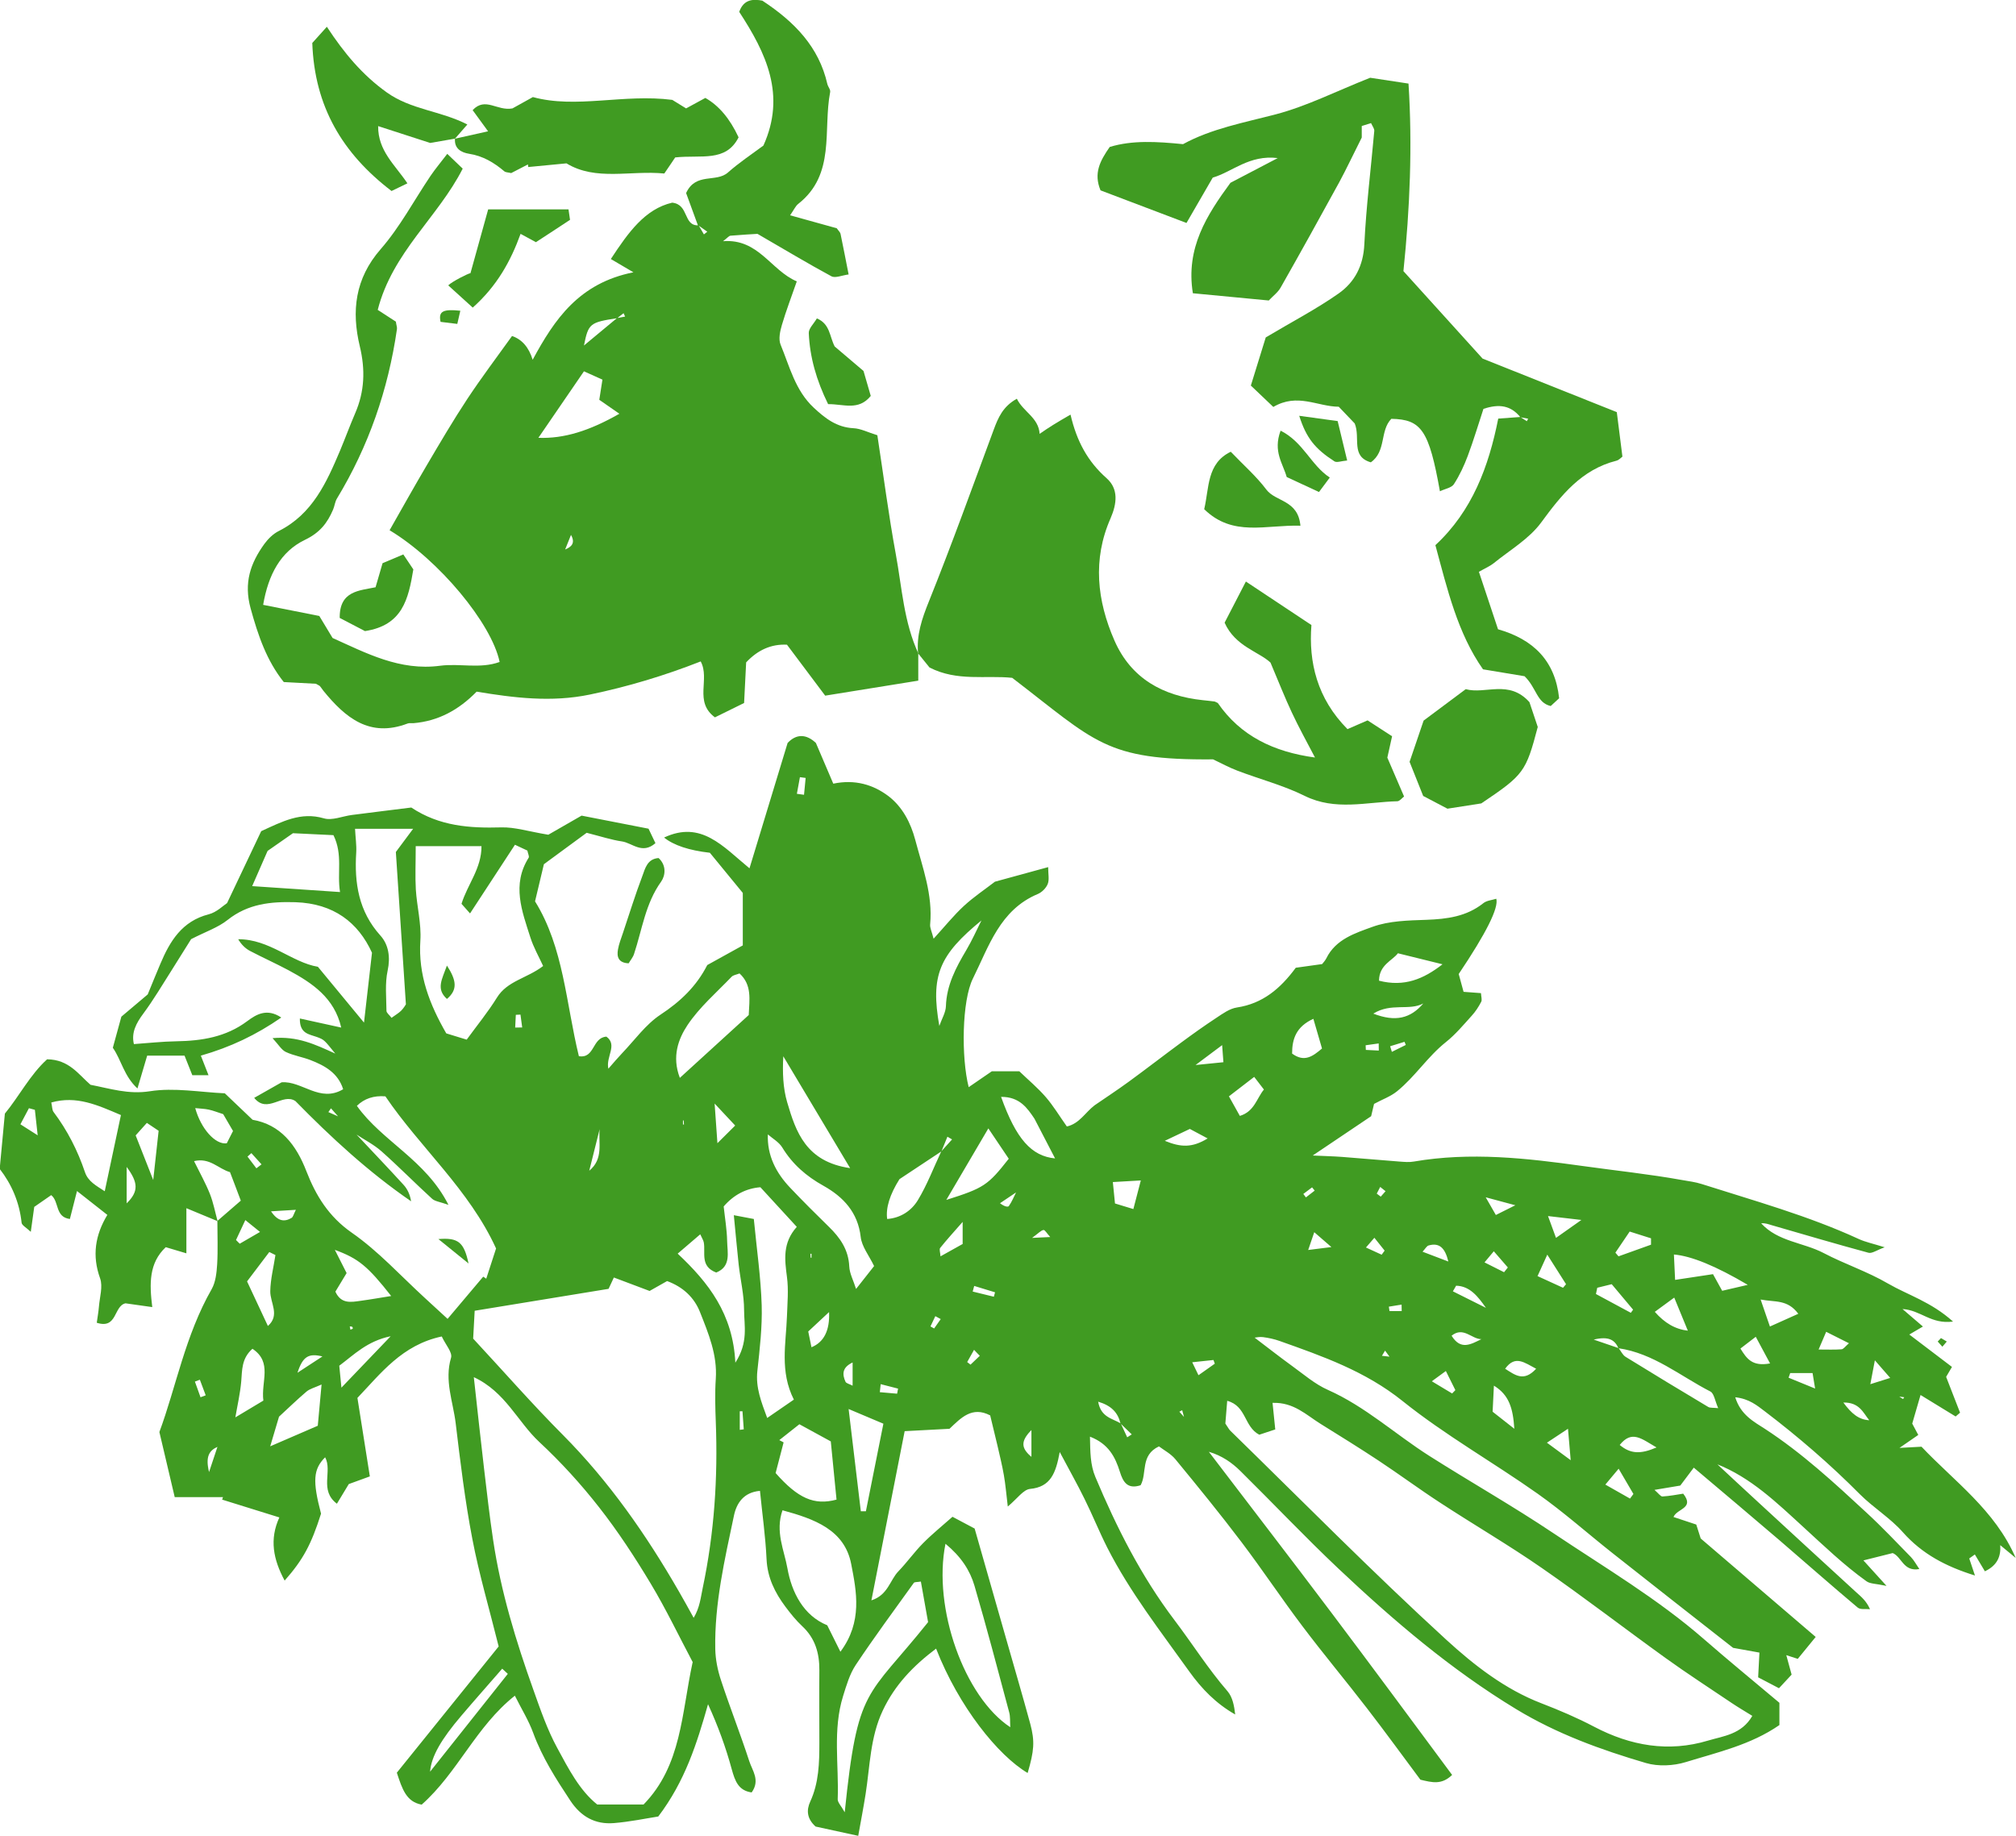 <?xml version="1.0" encoding="UTF-8"?>
<svg xmlns="http://www.w3.org/2000/svg" id="Ebene_2" viewBox="0 0 186.7 170.04">
  <defs>
    <style>.cls-1{fill:#409b22;}</style>
  </defs>
  <g id="Ebene_1-2">
    <g>
      <path class="cls-1" d="M159.01,135.59c1.29,1.2,2.57,2.4,3.87,3.59,3,2.77,6.01,5.53,9.02,8.29,.45,.41,.93,.78,1.28,1.57-.39-.04-.89,.06-1.14-.15-2.44-2.05-4.83-4.16-7.25-6.24-2.55-2.18-5.11-4.34-7.93-6.72-.47,.62-.83,1.1-1.25,1.66-.68,.11-1.43,.24-2.39,.4,.37,.32,.57,.62,.74,.61,.67-.04,1.34-.17,1.92-.26,1.08,1.37-.56,1.36-.9,2.16,.69,.23,1.33,.44,2.11,.7,.18,.55,.39,1.21,.41,1.29,3.78,3.24,7.14,6.12,10.65,9.12-.68,.83-1.15,1.41-1.66,2.03-.43-.14-.75-.24-1.08-.35-.18-.18-.36-.36-.54-.54-.08-.08-.15-.17-.11-.12-.05-.04,.03,.03,.12,.1,.18,.18,.36,.36,.54,.54,.16,.59,.32,1.18,.5,1.83-.36,.39-.72,.77-1.17,1.26-.65-.34-1.24-.65-1.93-1.01,.04-.76,.07-1.43,.12-2.29-.89-.16-1.74-.32-2.44-.44-3.8-2.98-7.51-5.88-11.2-8.8-2.3-1.82-4.5-3.78-6.89-5.47-4.13-2.92-8.58-5.43-12.52-8.59-3.44-2.76-7.38-4.14-11.38-5.56-.5-.18-1.03-.29-1.55-.36-.32-.04-.67,.04-.77,.05,1.11,.84,2.28,1.76,3.48,2.63,1.08,.78,2.11,1.68,3.31,2.21,3.46,1.54,6.23,4.1,9.37,6.1,3.83,2.43,7.78,4.67,11.54,7.19,4.72,3.16,9.63,6.06,13.93,9.81,2.27,1.98,4.61,3.89,6.97,5.88v2.06c-2.66,1.84-5.72,2.52-8.67,3.43-1.14,.35-2.55,.42-3.68,.09-4.18-1.23-8.25-2.7-12.04-5-6.05-3.67-11.36-8.21-16.46-13.02-3.1-2.93-6.03-6.03-9.06-9.02-.79-.78-1.71-1.43-2.93-1.79,3.77,4.95,7.57,9.88,11.31,14.85,3.76,4.99,7.47,10.02,11.22,15.08-.97,.93-1.82,.71-2.94,.44-1.58-2.12-3.25-4.42-4.98-6.66-1.95-2.53-4.01-4.99-5.93-7.54-1.93-2.55-3.7-5.22-5.63-7.77-1.98-2.62-4.06-5.17-6.15-7.71-.42-.51-1.06-.84-1.52-1.19-1.75,.82-1.08,2.5-1.7,3.6-1.23,.4-1.63-.32-1.92-1.25-.43-1.37-1.05-2.59-2.77-3.25,.03,1.4,.02,2.59,.5,3.73,1.97,4.69,4.24,9.19,7.34,13.28,1.65,2.18,3.11,4.5,4.91,6.58,.46,.54,.61,1.35,.7,2.14-1.78-1.01-3.11-2.39-4.23-3.95-2.67-3.74-5.51-7.37-7.61-11.49-.75-1.48-1.37-3.03-2.11-4.52-.66-1.35-1.4-2.65-2.3-4.35-.36,1.96-.84,3.24-2.75,3.42-.62,.06-1.18,.9-2.06,1.63-.14-1.17-.21-2.03-.36-2.89-.16-.93-.39-1.85-.6-2.77-.22-.94-.45-1.88-.67-2.78-1.69-.88-2.71,.24-3.77,1.24-1.33,.07-2.65,.14-4.15,.22-1.02,5.21-2.03,10.31-3.08,15.67,1.54-.49,1.72-1.89,2.5-2.69,.8-.83,1.47-1.78,2.28-2.6,.86-.87,1.82-1.64,2.73-2.45,.78,.42,1.32,.7,2.05,1.09,.95,3.33,1.92,6.74,2.9,10.15,.75,2.64,1.53,5.28,2.25,7.93,.44,1.64,.36,2.5-.24,4.56-2.74-1.62-6.38-6.14-8.48-11.52-2.12,1.6-3.82,3.36-4.94,5.74-1.17,2.48-1.18,5.15-1.59,7.75-.19,1.2-.42,2.4-.68,3.85-1.54-.34-2.81-.61-3.95-.86-.82-.74-.85-1.53-.5-2.3,.81-1.75,.85-3.6,.85-5.47,0-2.23-.02-4.47,0-6.7,.01-1.58-.38-2.96-1.58-4.08-.58-.54-1.09-1.18-1.57-1.82-.97-1.3-1.66-2.69-1.74-4.39-.1-2.11-.4-4.22-.61-6.33-1.52,.13-2.17,1.15-2.41,2.29-.86,4.08-1.81,8.16-1.73,12.36,.02,.96,.22,1.95,.52,2.86,.83,2.53,1.81,5.01,2.63,7.53,.28,.87,1.03,1.76,.22,2.89-1.22-.17-1.54-1.05-1.84-2.13-.55-2.03-1.27-4.01-2.2-6.04-1.03,3.62-2.12,7.12-4.61,10.4-1.16,.18-2.63,.49-4.11,.61-1.73,.14-3.05-.59-4.04-2.09-1.32-2-2.6-3.99-3.43-6.26-.42-1.15-1.08-2.21-1.7-3.45-3.62,2.87-5.28,7.12-8.63,10.09-1.42-.26-1.8-1.43-2.3-2.96,3.11-3.85,6.33-7.85,9.43-11.69-.85-3.43-1.81-6.67-2.44-9.97-.68-3.54-1.11-7.12-1.54-10.7-.24-2-1.06-3.96-.43-6.07,.15-.49-.51-1.21-.86-1.97-3.68,.78-5.66,3.44-7.81,5.69,.4,2.52,.77,4.86,1.15,7.27-.82,.3-1.39,.5-1.95,.71-.35,.58-.7,1.16-1.1,1.82-1.66-1.25-.39-3.01-1.09-4.3-1.1,1.1-1.18,2.18-.38,5.22-.91,2.86-1.65,4.25-3.37,6.2-1.06-1.97-1.42-3.83-.49-5.85-1.79-.56-3.55-1.1-5.3-1.65,.03-.08,.05-.15,.08-.23h-4.47c-.47-1.98-.89-3.78-1.42-6.03,1.53-4.12,2.39-8.95,4.84-13.23,.37-.65,.46-1.52,.51-2.3,.08-1.34,.02-2.68,.02-4.02,.72-.63,1.44-1.25,2.17-1.88-.38-1-.68-1.82-1-2.64-1.09-.31-1.86-1.37-3.33-1.02,.56,1.13,1.08,2.06,1.47,3.04,.32,.81,.48,1.68,.71,2.52-.87-.36-1.75-.73-2.89-1.2v4.18c-.76-.23-1.28-.38-1.91-.57-1.56,1.47-1.52,3.36-1.25,5.55-.88-.12-1.7-.24-2.48-.35-1.11,.25-.74,2.42-2.66,1.8,.07-.51,.16-1,.2-1.49,.07-.88,.38-1.86,.11-2.62-.76-2.1-.46-4.01,.67-5.88-.93-.73-1.75-1.37-2.81-2.21-.25,.99-.45,1.78-.66,2.59-1.39-.18-.97-1.61-1.73-2.21-.49,.34-1,.7-1.57,1.09-.09,.65-.19,1.34-.32,2.31-.42-.4-.82-.6-.85-.84-.2-1.9-.93-3.58-2.03-4.99,.16-1.71,.31-3.29,.48-5.12,1.29-1.56,2.35-3.62,3.91-5.03,2.03,.02,2.91,1.4,4.02,2.36,1.82,.35,3.5,.91,5.49,.6,2.27-.36,4.67,.09,6.95,.19,.89,.84,1.66,1.58,2.57,2.45,2.58,.45,4.03,2.29,4.99,4.78,.87,2.24,2.06,4.19,4.2,5.68,2.46,1.71,4.53,4,6.76,6.04,.71,.65,1.41,1.3,2.11,1.94,1.18-1.4,2.24-2.66,3.3-3.91,.09,.06,.19,.13,.28,.19,.3-.92,.6-1.84,.91-2.8-2.49-5.46-7.04-9.35-10.25-14.09q-1.61-.13-2.64,.88c2.33,3.28,6.38,5,8.48,9.17-.79-.28-1.24-.32-1.51-.56-1.58-1.44-3.08-2.97-4.68-4.39-.71-.63-1.58-1.07-2.37-1.59-.18-.18-.36-.36-.54-.54-.18-.18-.36-.36-.54-.53-.18-.18-.36-.36-.54-.54-.23-.26-.47-.53-.7-.79-.08,.12-.16,.23-.24,.35,.32,.14,.64,.28,.96,.42,.18,.18,.36,.36,.54,.54,.18,.18,.36,.36,.53,.54,.18,.18,.36,.36,.54,.54,1.46,1.56,2.94,3.1,4.38,4.68,.37,.4,.61,.91,.71,1.54-3.94-2.71-7.41-5.91-10.71-9.28-1.2-.8-2.59,1.23-3.82-.3,.88-.5,1.69-.96,2.54-1.44,1.89-.15,3.54,1.93,5.7,.64-.48-1.51-1.69-2.18-3.03-2.7-.75-.29-1.56-.41-2.28-.75-.4-.19-.66-.66-1.23-1.28,2.3-.21,3.96,.59,5.81,1.43-1.01-1.24-1-1.28-1.71-1.54-.72-.26-1.6-.3-1.57-1.71,1.33,.29,2.55,.56,3.83,.84-.63-2.75-2.67-4.12-4.88-5.31-1.18-.63-2.41-1.18-3.59-1.8-.42-.23-.78-.58-1.07-1.07,2.89-.02,4.97,2.15,7.38,2.55,1.43,1.73,2.65,3.21,4.27,5.17,.27-2.38,.48-4.25,.74-6.47-1.28-2.81-3.55-4.56-7.08-4.68-2.29-.07-4.4,.14-6.29,1.64-.89,.71-2.04,1.09-3.38,1.78-.5,.79-1.15,1.84-1.81,2.89-.86,1.35-1.67,2.73-2.62,4.01-.67,.9-1.12,1.77-.87,2.82,1.32-.09,2.63-.24,3.94-.26,2.35-.04,4.58-.39,6.55-1.86,.82-.61,1.81-1.24,3.16-.34-2.32,1.61-4.72,2.75-7.45,3.53,.25,.63,.46,1.16,.71,1.81h-1.5c-.25-.62-.5-1.25-.72-1.81h-3.46c-.26,.88-.54,1.83-.9,3.04-1.26-1.16-1.48-2.62-2.28-3.77,.25-.91,.48-1.76,.79-2.88,.79-.67,1.75-1.48,2.44-2.06,.49-1.19,.82-2.01,1.17-2.83,.89-2.11,2.01-3.96,4.48-4.59,.74-.19,1.36-.82,1.7-1.04,1.17-2.46,2.19-4.62,3.16-6.66,1.97-.9,3.67-1.81,5.8-1.19,.77,.23,1.73-.2,2.6-.31,1.84-.24,3.68-.46,5.5-.69,2.62,1.74,5.42,1.92,8.32,1.84,1.26-.04,2.54,.38,4.37,.68,.67-.39,1.89-1.09,3.08-1.77,2.1,.41,4.1,.8,6.2,1.21,.21,.44,.42,.88,.64,1.34-1.23,1.07-2.14-.02-3.1-.16-.96-.14-1.9-.45-3.27-.8-1.18,.87-2.59,1.9-3.96,2.91-.27,1.13-.52,2.16-.82,3.44,2.66,4.28,2.86,9.44,4.06,14.34,1.49,.24,1.21-1.72,2.55-1.81,1.06,.78-.07,1.85,.18,2.97,.48-.55,.86-1,1.26-1.42,1.17-1.22,2.19-2.67,3.56-3.58,1.84-1.21,3.33-2.62,4.34-4.6,1.07-.6,2.15-1.19,3.29-1.82v-4.86c-.97-1.19-2.09-2.55-3.05-3.72q-2.9-.33-4.24-1.41c3.44-1.61,5.44,.82,7.91,2.85,1.21-3.98,2.35-7.73,3.53-11.61,.81-.86,1.73-.84,2.62,0,.54,1.28,1.06,2.48,1.61,3.77,2.01-.42,3.71,.09,5.13,1.17,1.28,.99,2.04,2.45,2.46,4.03,.68,2.57,1.64,5.1,1.38,7.84-.03,.31,.15,.65,.32,1.32,1.05-1.15,1.86-2.16,2.8-3.03,.91-.84,1.96-1.54,2.88-2.25,1.6-.44,3.13-.86,4.93-1.35,0,.65,.12,1.16-.04,1.56-.15,.38-.54,.77-.92,.93-3.51,1.47-4.53,4.85-6.01,7.83-1.02,2.05-1.09,7.29-.39,10.06,.76-.52,1.47-1.01,2.14-1.47h2.55c.81,.78,1.71,1.53,2.46,2.4,.69,.8,1.24,1.72,1.94,2.71,1.17-.26,1.71-1.31,2.57-1.96,1.06-.73,2.13-1.43,3.17-2.19,1.63-1.19,3.23-2.43,4.86-3.63,1.07-.79,2.15-1.56,3.26-2.29,.59-.39,1.22-.85,1.89-.95,2.38-.36,4.02-1.74,5.45-3.68,.69-.1,1.47-.21,2.44-.34,.08-.1,.27-.3,.39-.53,.87-1.78,2.69-2.34,4.28-2.92,1.54-.56,3.31-.59,4.99-.65,1.91-.07,3.71-.3,5.27-1.54,.31-.25,.79-.28,1.2-.41q.35,1.27-3.48,6.97c.13,.46,.29,1.04,.45,1.65,.56,.04,1.06,.08,1.61,.12,.02,.33,.12,.63,.02,.81-.24,.46-.53,.91-.88,1.29-.76,.84-1.5,1.73-2.38,2.43-1.7,1.35-2.86,3.21-4.53,4.56-.6,.49-1.38,.76-2.13,1.17-.08,.36-.18,.77-.27,1.14-1.72,1.16-3.4,2.29-5.41,3.64,1.11,.05,1.92,.07,2.73,.13,1.77,.13,3.53,.3,5.3,.43,.44,.03,.9,.08,1.33,0,5.24-.9,10.41-.32,15.63,.41,3.07,.43,6.16,.75,9.21,1.3,.61,.11,1.23,.18,1.82,.37,4.89,1.56,9.85,2.93,14.54,5.09,.63,.29,1.33,.43,2.41,.77-.71,.25-1.16,.59-1.49,.51-3-.81-5.97-1.69-8.95-2.55-.32-.09-.62-.22-1-.18,1.55,1.7,3.88,1.76,5.78,2.75,1.94,1.02,4.05,1.71,5.97,2.83,1.85,1.07,3.97,1.68,6.02,3.52-2.06,.27-2.98-1.06-4.68-1.16,.75,.64,1.27,1.09,1.89,1.62-.44,.26-.79,.46-1.26,.74,1.3,.99,2.56,1.94,3.95,3-.22,.37-.43,.72-.54,.92,.46,1.18,.87,2.25,1.29,3.32-.14,.12-.27,.23-.41,.35-1.07-.66-2.15-1.32-3.25-1.99-.25,.88-.49,1.67-.77,2.65,.06,.1,.22,.41,.56,1.05-.41,.28-.91,.63-1.74,1.2,.85-.05,1.31-.07,2.04-.11,3,3.18,6.81,5.87,8.72,10.3-.48-.4-.97-.8-1.45-1.2-.07-.08-.15-.16-.11-.12-.04-.03,.05,.04,.13,.1,.08,1.08-.27,1.91-1.42,2.46-.3-.5-.61-1.03-.93-1.56l-.52,.37c.16,.47,.31,.94,.53,1.58-2.71-.84-4.89-2-6.67-4-1.16-1.32-2.73-2.27-3.98-3.52-2.75-2.77-5.69-5.31-8.79-7.67-.73-.55-1.46-1.18-2.76-1.32,.5,1.64,1.75,2.28,2.74,2.92,3.44,2.24,6.44,5.01,9.43,7.78,1.42,1.31,2.75,2.72,4.1,4.1,.28,.29,.47,.66,.78,1.11-1.49,.27-1.63-1.14-2.47-1.48-.87,.22-1.75,.44-2.71,.68,.6,.66,1.18,1.3,2.14,2.36-.97-.21-1.52-.18-1.86-.43-2.08-1.49-3.92-3.26-5.81-4.99-2.45-2.24-4.89-4.63-8.1-5.88-.08-.08-.15-.17-.11-.12-.05-.04,.04,.03,.13,.1Zm-89.54-.54c.09-.07,.18-.14,.13-.1,.04-.05-.03,.04-.11,.12-.09,.08-.17,.15-.12,.11-.04,.05,.03-.04,.1-.13Zm-2.14-26.8c.08-.07,.16-.14,.11-.1,.04-.05-.03,.03-.1,.11-.09,.07-.17,.14-.12,.1-.05,.05,.03-.03,.1-.11Zm-46.09,23.6c-.18,.36-.36,.72-.53,1.07-.18,.36-.36,.71-.54,1.07-.8,.35-1.16,.91-.81,2.35,.37-1.12,.58-1.74,.79-2.37,.18-.36,.36-.71,.54-1.07,.18-.36,.36-.71,.54-1.07,.18-.18,.36-.36,.54-.54,.88-.53,1.75-1.05,2.62-1.57-.23-1.78,.87-3.54-1.01-4.8-1.02,.9-.95,1.97-1.04,3.03-.1,1.13-.36,2.24-.55,3.36-.18,.18-.36,.36-.54,.54Zm88.45-.56c.07,.09,.15,.18,.1,.13,.05,.05-.03-.03-.12-.11-.06-.23-.12-.47-.19-.7-.09,.05-.17,.1-.26,.14,.16,.18,.31,.36,.47,.53Zm-15.55-20.88c-.51,.34-1.02,.69-1.53,1.03,.4,.31,.74,.38,.82,.26,.28-.4,.47-.87,.69-1.31,.09-.07,.17-.14,.13-.1,.04-.04-.04,.04-.11,.12Zm9.65,21.42c.2,.43,.4,.86,.6,1.29,.14-.09,.28-.18,.42-.27-.35-.34-.69-.67-1.04-1.01-.25-1.02-.84-1.65-2.07-2.02,.25,1.46,1.33,1.55,2.08,2.01Zm-48.24-27.32c-.33,1.31-.66,2.61-.98,3.92,1.36-1.12,.82-2.59,.97-3.93,.08-.08,.17-.15,.12-.11,.04-.05-.03,.04-.1,.13Zm112.57,24.1c.07,.08,.14,.17,.09,.11,.06,.05-.02-.02-.11-.09-.08-.48-.16-.96-.24-1.46h-2.07c-.05,.14-.1,.29-.15,.43,.82,.34,1.65,.68,2.47,1.01Zm-11.79-5.36c.08,.08,.15,.16,.11,.11,.05,.04-.04-.03-.12-.09-.4-.98-.8-1.96-1.27-3.09-.65,.48-1.18,.87-1.8,1.32,.92,1.04,1.88,1.61,3.09,1.75Zm-53.08-11.79c.48,.15,.96,.29,1.71,.52,.24-.94,.44-1.7,.69-2.65-1.07,.06-1.84,.1-2.59,.15,.08,.77,.14,1.38,.2,2-.09,.07-.17,.14-.1,.08-.06,.07,.01-.01,.09-.1Zm-12.31-26.25c-3.99,3.25-4.77,5.16-3.95,9.81,.23-.66,.59-1.24,.61-1.82,.06-1.95,.92-3.57,1.88-5.19,.54-.91,.97-1.88,1.44-2.82,.08-.07,.17-.15,.13-.11,.03-.04-.04,.04-.11,.13Zm58.95,39.67c-.35-.79-.91-1.14-2.3-.81,1.08,.37,1.7,.58,2.31,.79,.21,.27,.37,.64,.65,.81,2.54,1.57,5.09,3.11,7.65,4.64,.17,.1,.43,.06,.92,.11-.3-.68-.38-1.36-.72-1.54-2.79-1.43-5.27-3.54-8.52-4.01Zm-124.9,9.09c1.48-.64,2.96-1.28,4.44-1.92,.11-1.27,.22-2.43,.35-3.82-.64,.29-1.08,.39-1.4,.66-.87,.74-1.69,1.54-2.54,2.32-.28,.94-.55,1.87-.83,2.79-.09,.07-.17,.14-.13,.11-.04,.05,.03-.04,.11-.13Zm11.27-13.94c.07,.08,.15,.17,.09,.11,.06,.05-.02-.02-.11-.09-2.19-2.79-3.05-3.49-5.23-4.29,.35,.69,.71,1.39,1.09,2.15-.38,.63-.73,1.2-1.04,1.72,.53,1.17,1.46,.97,2.33,.85,.96-.13,1.91-.3,2.86-.45Zm50.92-13.39c-1.33,.88-2.65,1.76-3.88,2.57q-1.35,2.15-1.14,3.69c1.25-.09,2.25-.77,2.84-1.74,.86-1.42,1.46-3.01,2.17-4.52,.33-.37,.67-.74,1-1.11-.14-.08-.29-.17-.43-.25-.19,.46-.37,.91-.56,1.37Zm-16.09-1.6c-.07-.09-.14-.18-.09-.11-.06-.06,.02,.02,.11,.1-.08,1.99,.76,3.61,2.09,5,1.16,1.22,2.35,2.41,3.56,3.59,1.05,1.02,1.82,2.13,1.89,3.68,.03,.65,.38,1.28,.63,2.08,.7-.89,1.24-1.57,1.67-2.12-.47-.98-1.14-1.8-1.24-2.69-.26-2.29-1.62-3.72-3.44-4.74-1.6-.89-2.88-2-3.83-3.56-.31-.5-.89-.82-1.35-1.22Zm42.38,26.79c.27,.4,.35,.57,.48,.69,6.64,6.48,13.15,13.09,19.99,19.35,2.57,2.35,5.43,4.59,8.82,5.89,1.66,.64,3.3,1.34,4.88,2.17,3.37,1.77,6.89,2.38,10.54,1.28,1.4-.42,3.12-.57,4.1-2.29-.71-.44-1.31-.79-1.89-1.18-2.06-1.39-4.15-2.74-6.16-4.19-3.82-2.75-7.55-5.63-11.42-8.31-3.07-2.13-6.3-4.01-9.42-6.05-1.94-1.26-3.8-2.64-5.72-3.91-1.77-1.17-3.58-2.29-5.38-3.41-1.32-.82-2.48-2.01-4.44-1.94,.08,.82,.16,1.56,.25,2.46-.57,.19-1.1,.37-1.48,.49-1.43-.75-1.17-2.66-2.97-3.14-.07,.86-.13,1.59-.17,2.09Zm-49.31,22.13c-1.3-2.45-2.49-4.95-3.91-7.31-1.46-2.43-3.02-4.82-4.77-7.05-1.68-2.15-3.54-4.19-5.54-6.05-2-1.86-3.13-4.64-6.06-6,.34,3.07,.63,5.78,.95,8.49,.26,2.2,.51,4.4,.84,6.6,.71,4.77,2.11,9.35,3.73,13.88,.65,1.83,1.29,3.69,2.21,5.38,1.04,1.92,2.07,3.93,3.7,5.23h4.29c3.53-3.62,3.51-8.42,4.54-13.16Zm-3.99-34.39c-1.15-.43-2.26-.85-3.32-1.25-.24,.51-.45,.97-.49,1.05-4.3,.7-8.26,1.35-12.4,2.03-.06,1.05-.11,1.9-.14,2.58,2.88,3.1,5.5,6.1,8.31,8.92,4.29,4.32,7.72,9.25,10.74,14.49,.47,.81,.92,1.63,1.37,2.45,.57-.95,.65-1.87,.84-2.77,1.07-5.07,1.41-10.19,1.21-15.36-.05-1.33-.09-2.68,0-4.01,.15-2.22-.68-4.2-1.46-6.17-.54-1.37-1.58-2.34-3.05-2.88-.44,.25-.89,.51-1.61,.91Zm-21.67-41.19c0,1.57-.06,2.79,.01,4,.1,1.58,.52,3.17,.42,4.73-.21,3.18,.85,5.91,2.4,8.6,.59,.18,1.17,.36,1.89,.58,.96-1.32,1.97-2.55,2.8-3.89,.96-1.56,2.78-1.78,4.28-2.93-.41-.89-.89-1.73-1.18-2.64-.78-2.44-1.74-4.89-.16-7.39,.07-.11-.05-.33-.12-.66-.28-.13-.64-.3-1.15-.54-1.41,2.15-2.75,4.2-4.16,6.36-.36-.4-.58-.65-.79-.89,.56-1.81,1.86-3.28,1.85-5.34h-6.1Zm31.31,34.51c.28,2.89,.65,5.44,.73,7.99,.06,2.02-.18,4.06-.4,6.09-.17,1.55,.36,2.86,.91,4.36,1-.68,1.78-1.22,2.47-1.7-1.32-2.61-.73-5.18-.64-7.71,.04-1.22,.16-2.46,0-3.65-.21-1.61-.42-3.15,.91-4.64-1.22-1.33-2.35-2.55-3.37-3.67q-2,.16-3.4,1.78c.12,1.11,.3,2.15,.32,3.2,.02,1.07,.39,2.36-1.01,2.92-1.51-.57-.98-1.81-1.15-2.78-.04-.22-.18-.42-.33-.76-.68,.58-1.26,1.08-2.09,1.79,2.86,2.69,5.12,5.57,5.34,10.1,1.23-1.9,.81-3.45,.81-4.87,0-1.4-.34-2.8-.5-4.2-.16-1.45-.28-2.9-.45-4.59,.79,.15,1.27,.24,1.85,.35Zm2.66,26.98c-.7,1.99,.16,3.72,.45,5.37,.4,2.25,1.49,4.39,3.69,5.29,.41,.82,.71,1.43,1.22,2.45,2.07-2.77,1.49-5.59,1-8.12-.61-3.18-3.42-4.18-6.36-4.98Zm12.82,6.61c-.34,.06-.59,.03-.66,.12-1.81,2.52-3.65,5.01-5.37,7.59-.57,.85-.87,1.9-1.18,2.89-.98,3.14-.38,6.37-.5,9.56-.01,.3,.32,.61,.65,1.21,1.2-11.74,2.03-10.5,7.72-17.61-.22-1.24-.44-2.51-.67-3.77ZM38.25,76.76h-5.37c.04,.81,.15,1.51,.11,2.19-.18,2.84,.22,5.46,2.24,7.7,.75,.83,.94,1.99,.67,3.24-.26,1.2-.12,2.48-.11,3.73,0,.19,.27,.38,.47,.65,.35-.26,.66-.43,.9-.67,.24-.25,.42-.56,.43-.58-.33-4.95-.63-9.61-.93-14.11,.56-.76,.98-1.32,1.6-2.15Zm49.31,66.22c-1.2,5.97,1.76,14.2,6,16.99-.03-.54,.01-.98-.1-1.38-1.05-3.92-2.08-7.85-3.22-11.74-.42-1.42-1.24-2.68-2.68-3.87ZM23.35,82.07c2.98,.2,5.47,.37,8.14,.55-.29-1.76,.28-3.46-.61-5.27-1.29-.06-2.6-.13-3.75-.18-.9,.63-1.63,1.14-2.35,1.64-.49,1.12-.96,2.2-1.43,3.27Zm-12.16,21.2c-2.16-.92-4.1-1.82-6.44-1.16,.09,.39,.07,.7,.21,.88,1.28,1.7,2.23,3.56,2.91,5.58,.29,.85,1.03,1.24,1.83,1.76,.52-2.45,.99-4.66,1.5-7.06Zm65.75,30.23c-1.25-.68-2.16-1.18-2.91-1.59-.64,.5-1.25,.98-1.86,1.47,.13,.07,.27,.14,.4,.21-.25,.95-.49,1.89-.74,2.84,2.06,2.34,3.57,3.02,5.64,2.46-.18-1.8-.36-3.63-.53-5.38Zm-8.46-43.34c-.26,.11-.57,.14-.73,.31-1.4,1.46-2.97,2.81-4.08,4.47-.84,1.27-1.47,2.9-.71,4.89,2.29-2.08,4.36-3.97,6.38-5.82,.06-1.44,.32-2.78-.86-3.86Zm10.25,18.03c-2.22-3.72-4.21-7.04-6.19-10.36-.08,1.5-.03,2.93,.36,4.26,.81,2.75,1.74,5.51,5.83,6.1Zm-.14,22.31c.42,3.49,.77,6.48,1.13,9.47,.16,0,.31,0,.47,0,.53-2.64,1.05-5.29,1.62-8.11-1.03-.43-1.88-.79-3.22-1.36Zm9.06-19.37c3.47-1.1,3.83-1.34,5.77-3.81-.56-.83-1.13-1.69-1.89-2.81-1.35,2.29-2.57,4.37-3.89,6.62Zm5.06-9.54c1.4,3.92,2.82,5.49,5,5.7-.63-1.22-1.27-2.45-1.91-3.68-.66-.98-1.37-2.03-3.08-2.02Zm69.15,17.41q-4.42-2.61-6.84-2.81c.03,.73,.07,1.44,.11,2.35,1.27-.19,2.37-.36,3.51-.53,.27,.49,.52,.93,.85,1.54,.61-.14,1.24-.29,2.37-.55Zm-32.4-30.71c-.51,.68-1.74,1.07-1.75,2.54,2.34,.6,4.12-.15,5.88-1.52-1.47-.36-2.71-.67-4.13-1.02ZM47.03,155.03c-.17-.16-.35-.32-.52-.48-1.26,1.45-2.53,2.88-3.78,4.35-1.86,2.18-2.79,3.77-2.9,5.19,2.53-3.18,4.86-6.12,7.19-9.05Zm-21.52-38.79c-.19-.09-.38-.19-.57-.28-.73,.96-1.45,1.92-2.06,2.72,.73,1.57,1.33,2.85,1.93,4.13,1.15-1.01,.2-2.14,.22-3.23,.02-1.12,.31-2.23,.48-3.35Zm-3.93-11.49c-.31-.54-.62-1.06-.91-1.56-.5-.16-.92-.33-1.34-.42-.38-.08-.78-.09-1.25-.14,.52,1.9,1.86,3.41,2.92,3.26,.16-.31,.35-.7,.58-1.14Zm100.85-7.64c-.25-.87-.51-1.75-.8-2.75-1.6,.73-1.97,1.87-1.97,3.22,1.14,.84,1.92,.25,2.77-.47Zm-90.81,31.41c1.71-1.79,2.99-3.12,4.56-4.76-2.18,.45-3.38,1.7-4.76,2.73,.05,.5,.09,.92,.2,2.04Zm83.21-25.17c1.34-.41,1.54-1.61,2.22-2.44-.36-.47-.62-.8-.9-1.17-.87,.67-1.61,1.24-2.34,1.8,.47,.83,.72,1.28,1.01,1.81Zm-102.27,1.8c.48,1.22,.95,2.41,1.63,4.14,.21-1.92,.35-3.19,.5-4.56-.33-.22-.67-.45-1.09-.73-.37,.41-.65,.73-1.03,1.15Zm151.35,17.71c1.1-.5,1.82-.82,2.63-1.18-1.01-1.35-2.13-1.06-3.49-1.32,.33,.96,.54,1.57,.86,2.5Zm-87.13-1.34c-.63,.59-1.25,1.17-1.93,1.8,.1,.48,.19,.95,.3,1.46q1.74-.71,1.63-3.26Zm61.57,6.81c-.04,.86-.08,1.6-.12,2.42,.58,.45,1.14,.89,2.01,1.58-.12-1.89-.48-3.14-1.9-4Zm12.57-14.26c-.52,.77-.92,1.36-1.32,1.95,.1,.11,.2,.23,.29,.34,1-.36,2.01-.72,3.01-1.08,0-.2,0-.39,0-.59-.66-.21-1.31-.41-1.99-.63Zm-3,5.2c-.04,.19-.08,.39-.12,.58,1.08,.58,2.15,1.16,3.23,1.74l.21-.29c-.65-.78-1.31-1.56-1.98-2.36-.53,.13-.93,.23-1.34,.33Zm-16.11-26.33c-1.32,.7-2.97-.09-4.63,.94,2.06,.8,3.45,.44,4.63-.94Zm32.11,33.33c-.5-.93-.88-1.64-1.32-2.46-.64,.49-1.03,.79-1.42,1.09,.59,.95,1.09,1.68,2.74,1.38Zm-20.63-10.06c-.39,.86-.62,1.36-.9,1.98,.89,.41,1.63,.74,2.36,1.08l.28-.33c-.52-.82-1.04-1.64-1.74-2.74Zm-31.45-10.77c-.72-.38-1.17-.62-1.65-.88-.69,.33-1.34,.63-2.32,1.1,1.49,.61,2.52,.66,3.97-.22Zm-43.76-1.2c-.57-.6-1.02-1.09-1.9-2.03,.11,1.53,.17,2.36,.26,3.67,.72-.72,1.1-1.1,1.64-1.63Zm21.07,10.96v-2.03c-.85,.97-1.49,1.67-2.08,2.41-.1,.12,0,.4,.03,.78,.77-.43,1.37-.77,2.06-1.15Zm64.26,18.86c-1.39-.8-2.28-1.64-3.41-.23,.99,.82,1.9,.88,3.41,.23Zm-2.46,4.74c.11-.14,.21-.29,.32-.43-.42-.71-.84-1.43-1.37-2.34-.46,.55-.76,.91-1.23,1.47,.89,.51,1.59,.9,2.29,1.3Zm-5.74-6.47c-.82,.55-1.27,.84-1.95,1.29,.79,.58,1.35,.99,2.2,1.62-.1-1.11-.15-1.76-.25-2.91Zm-1.85-19.7c.32,.88,.51,1.38,.74,2.02,.73-.52,1.28-.9,2.35-1.66-1.32-.15-2.03-.23-3.09-.36Zm25.06,12.36c.81,0,1.47,.03,2.12-.02,.18-.01,.35-.27,.69-.56-.8-.4-1.45-.73-2.11-1.06-.22,.52-.38,.89-.7,1.64Zm-26.16,1.78c-1.08-.56-1.94-1.3-2.87,0,.94,.6,1.73,1.24,2.87,0Zm-7.41-7.69c-.1,.17-.2,.34-.3,.52,1.02,.51,2.04,1.02,3.06,1.53-.73-1.04-1.48-2.02-2.76-2.05ZM3.23,102.79c-.18-.05-.37-.1-.55-.15-.24,.45-.48,.91-.79,1.49,.47,.3,.85,.54,1.6,1.02-.12-1.08-.19-1.72-.26-2.36Zm18.63,12.06c.11,.11,.22,.22,.34,.34,.56-.32,1.12-.65,1.88-1.09-.58-.47-.88-.71-1.36-1.1-.35,.74-.6,1.29-.86,1.84Zm110.74,13.08c.85,.51,1.37,.82,1.88,1.13,.1-.1,.2-.21,.3-.31-.27-.55-.55-1.1-.88-1.77-.42,.3-.68,.49-1.3,.95Zm-19.41-31.14c-.95,.71-1.5,1.13-2.47,1.85,1.19-.12,1.84-.19,2.58-.26-.04-.48-.06-.8-.12-1.59Zm24.29,20.13c.66,.33,1.24,.62,1.81,.91,.12-.15,.23-.3,.35-.44-.42-.48-.84-.96-1.3-1.5-.35,.42-.51,.61-.86,1.03ZM11.73,108.08v3.37c1.13-1.1,1.07-1.93,0-3.37Zm122.4,8.76c-.31-1.29-.85-1.76-1.82-1.49-.19,.05-.32,.32-.57,.58,.78,.29,1.42,.54,2.39,.91Zm3.06,7.19c-.9,0-1.67-1.2-2.76-.32,.85,1.39,1.81,.78,2.76,.32Zm3.15-12.4c-1.1-.29-1.72-.46-2.75-.74,.44,.77,.67,1.17,.94,1.64,.51-.26,.89-.45,1.8-.9Zm30.37,18.27c.77,1.04,1.42,1.58,2.4,1.64-.56-.68-.9-1.67-2.4-1.64Zm4.34-2.28c-.51-.58-.86-.99-1.42-1.63-.17,.91-.27,1.44-.42,2.21,.72-.23,1.11-.35,1.84-.58Zm-96.09-1.43c-.98,.46-.97,1.1-.66,1.78,.07,.16,.37,.21,.66,.37v-2.15Zm16.56,8.74v-2.48c-1.02,1.03-.96,1.68,0,2.48ZM25.1,112.19c.62,.92,1.22,1.01,1.9,.61,.15-.09,.2-.36,.4-.75-.83,.05-1.46,.09-2.3,.14Zm87.4,14.11c-.04-.11-.08-.23-.12-.34-.61,.06-1.23,.13-1.97,.21,.25,.52,.4,.82,.58,1.2,.55-.39,1.03-.73,1.5-1.06Zm9.21-12.17c-.25,.73-.37,1.07-.56,1.64,.73-.09,1.18-.15,2.15-.27-.68-.59-.99-.86-1.58-1.37Zm-40.15,14.06c-.03,.25-.06,.5-.08,.75,.53,.05,1.06,.09,1.6,.14,.03-.16,.06-.31,.09-.47-.53-.14-1.07-.28-1.6-.41Zm46.4-11.99c.09-.12,.18-.25,.27-.37-.29-.36-.59-.73-.95-1.19-.33,.37-.52,.59-.78,.9,.59,.27,1.02,.47,1.46,.67Zm-100.41,10.94c1-.66,1.52-.99,2.31-1.51-1.26-.31-1.82-.02-2.31,1.51Zm46.25-53.62c.22,.03,.44,.06,.66,.09,.05-.52,.1-1.04,.15-1.56-.18-.02-.35-.04-.53-.07-.09,.51-.19,1.02-.28,1.53Zm-26.09,21.65c.22,0,.44,0,.65-.01-.05-.4-.11-.8-.16-1.19-.14,0-.29,.01-.43,.02-.02,.4-.04,.79-.06,1.19Zm-29.21,32.62c-.15,.06-.3,.11-.45,.17l.52,1.45c.16-.06,.32-.12,.48-.18-.18-.48-.36-.96-.54-1.44Zm111.31-6.36c0-.2,0-.4-.01-.6-.39,.06-.79,.13-1.18,.19,.02,.14,.04,.27,.06,.41h1.14Zm-37.77-1.33l.11-.41c-.64-.2-1.29-.39-1.93-.59-.05,.17-.09,.35-.14,.52,.65,.16,1.31,.32,1.96,.48Zm-68.3-11.89c.16-.12,.32-.25,.48-.37-.31-.35-.63-.69-.94-1.04-.12,.11-.24,.22-.36,.32,.27,.36,.55,.72,.82,1.08Zm103.95-10.91c0-.22,0-.44-.01-.66l-1.21,.17c0,.14,.01,.29,.02,.43,.4,.02,.8,.04,1.2,.06Zm1.05-.4c.05,.17,.11,.35,.16,.52,.43-.21,.86-.43,1.29-.64-.04-.1-.08-.2-.12-.29-.44,.14-.89,.28-1.33,.41Zm-38.54,28.13c-.23,.42-.43,.77-.63,1.12l.31,.24c.28-.27,.57-.54,.86-.82-.23-.23-.29-.29-.53-.55Zm-21.69,7.4c.12-.02,.25-.03,.37-.05-.04-.56-.08-1.11-.12-1.67h-.25v1.71Zm18.61-10.26c-.17-.09-.33-.18-.5-.27-.15,.32-.3,.64-.45,.95,.11,.06,.23,.13,.34,.19,.2-.29,.4-.58,.61-.87Zm10.14-7.6c-.31-.34-.49-.67-.62-.65-.23,.03-.43,.27-1.06,.73,.85-.04,1.17-.05,1.69-.08Zm24.49-4.3c-.08-.1-.16-.2-.24-.3-.27,.2-.54,.4-.81,.61,.08,.11,.16,.21,.24,.32,.27-.21,.54-.41,.8-.62Zm6.57,.06c-.17-.13-.33-.26-.5-.4-.11,.21-.21,.42-.32,.62,.12,.09,.24,.19,.37,.28l.45-.51Zm-.05,14.76c-.1,.16-.19,.32-.29,.48,.23,.03,.47,.06,.7,.08-.14-.19-.28-.38-.42-.57Zm-64.95-21.32s-.05,0-.07,0v.38h.09c0-.13-.02-.25-.03-.38Zm112.59,25.59c.14,.09,.23,.16,.33,.21,0,0,.07-.1,.11-.16-.13-.02-.26-.03-.44-.06Zm-143.24-6.29c-.01-.06,0-.15-.05-.18-.06-.04-.15-.03-.23-.04,.02,.1,.04,.2,.06,.3l.21-.08Zm42.41-6.58s.05,0,.07,0v-.37s-.07,0-.1,0c0,.13,.02,.25,.03,.38Z"></path>
      <path class="cls-1" d="M64.64,20.89c-.39-1.07-.78-2.14-1.1-3.01,.89-1.94,2.78-.94,3.87-1.9,1.05-.93,2.23-1.71,3.29-2.5,2.11-4.68,.26-8.55-2.24-12.38,.42-1.21,1.34-1.19,2.14-1.04,3.01,1.98,5.24,4.3,6.02,7.72,.06,.26,.31,.52,.26,.75-.68,3.53,.53,7.61-2.95,10.35-.26,.2-.4,.55-.76,1.06,1.58,.44,2.98,.83,4.32,1.2,.15,.22,.31,.35,.35,.51,.25,1.2,.48,2.4,.75,3.77-.62,.08-1.23,.36-1.59,.17-2.17-1.17-4.29-2.45-6.85-3.93-.45,.03-1.47,.08-2.5,.17-.14,.01-.27,.19-.69,.51,3.29-.26,4.42,2.7,6.83,3.72-.49,1.42-.99,2.71-1.38,4.04-.17,.58-.33,1.31-.12,1.82,.84,2.03,1.35,4.23,3.06,5.83,1.07,1,2.14,1.83,3.69,1.91,.67,.03,1.33,.38,2.21,.65,.57,3.71,1.04,7.38,1.71,11.02,.57,3.1,.74,6.3,2.1,9.22l-.02-.03v2.52c-3.05,.49-5.9,.95-8.62,1.39-1.35-1.8-2.51-3.34-3.54-4.72q-2.15-.11-3.78,1.64c-.05,1.08-.11,2.32-.19,3.76-.88,.43-1.81,.89-2.7,1.33-1.97-1.45-.43-3.53-1.32-5.18-3.33,1.31-6.75,2.34-10.27,3.07-3.56,.74-7.04,.3-10.48-.27-1.65,1.69-3.55,2.73-5.86,2.92-.18,.01-.37-.03-.53,.03-3.52,1.34-5.77-.54-7.8-3.03-.11-.14-.2-.29-.32-.43-.06-.06-.15-.09-.37-.22-.83-.04-1.8-.1-2.98-.16-1.58-1.97-2.38-4.31-3.07-6.82-.65-2.37-.02-4.18,1.27-5.97,.35-.48,.83-.95,1.36-1.21,3.1-1.57,4.4-4.48,5.65-7.43,.48-1.15,.91-2.32,1.4-3.46,.88-2.03,.95-4.04,.43-6.21-.78-3.25-.45-6.26,1.93-8.99,1.79-2.05,3.09-4.52,4.62-6.79,.44-.65,.95-1.25,1.55-2.04,.57,.55,.98,.94,1.43,1.37-2.29,4.51-6.49,7.72-7.87,13.08,.61,.4,1.21,.79,1.68,1.09,.05,.35,.13,.54,.1,.7-.81,5.6-2.62,10.84-5.56,15.69-.18,.3-.21,.68-.35,1.01-.53,1.25-1.23,2.15-2.61,2.81-2.26,1.09-3.39,3.22-3.87,6.02,1.79,.35,3.41,.67,5.2,1.03,.33,.54,.73,1.22,1.23,2.04,3.1,1.39,6.22,3.07,9.96,2.57,1.81-.24,3.7,.31,5.51-.35-.74-3.57-5.63-9.46-10.19-12.2,1.14-2,2.27-4.03,3.45-6.03,1.22-2.07,2.44-4.15,3.76-6.15,1.32-1.99,2.76-3.9,4.13-5.81q1.38,.47,1.91,2.2c2.03-3.75,4.28-7.09,9.33-8.1-1.08-.63-1.6-.94-2.09-1.23,1.64-2.5,3.17-4.63,5.68-5.22,1.59,.17,.99,2.17,2.45,2.1,.16,.28,.32,.56,.49,.84,.1-.08,.21-.17,.31-.25-.27-.19-.55-.38-.82-.58Zm-12.32,30.01c.59-.24,.99-.58,.56-1.36-.18,.46-.37,.92-.55,1.37-.09,.08-.17,.15-.09,.07-.08,.09,0,0,.07-.09Zm4.83-21.43c-2.53,.39-2.66,.49-3.07,2.53,1.12-.93,2.09-1.74,3.06-2.54,.25-.05,.5-.09,.75-.14-.05-.1-.09-.2-.14-.31-.2,.15-.4,.3-.59,.46Zm-1.36,5.69c-.66-.3-1.32-.6-1.71-.77-1.53,2.23-2.84,4.15-4.22,6.16,2.35,.09,4.7-.63,7.5-2.23-.64-.45-1.27-.88-1.86-1.29,.1-.65,.18-1.16,.29-1.86Z"></path>
      <path class="cls-1" d="M140.76,38.59c-.85-1.01-1.89-1.22-3.38-.72-.45,1.36-.9,2.88-1.45,4.35-.34,.91-.76,1.81-1.29,2.63-.22,.33-.81,.42-1.29,.65-1.01-5.64-1.71-6.66-4.5-6.71-1.08,1.1-.45,3.01-1.9,4.03-1.88-.55-.94-2.25-1.49-3.6-.37-.39-.92-.96-1.48-1.55-1.97-.01-3.81-1.3-6.06,.02-.71-.68-1.4-1.33-2.08-1.98,.59-1.92,1.06-3.43,1.38-4.46,2.52-1.5,4.73-2.65,6.75-4.07,1.49-1.05,2.29-2.57,2.38-4.56,.17-3.5,.61-7,.92-10.49,.02-.22-.18-.46-.3-.73-.29,.09-.53,.16-.86,.27v1.07c-.82,1.62-1.41,2.89-2.08,4.13-1.79,3.27-3.59,6.52-5.43,9.76-.25,.45-.71,.78-1.1,1.2-2.3-.22-4.55-.43-7.03-.67-.68-4.2,1.3-7.25,3.48-10.23,1.36-.71,2.68-1.4,4.38-2.29-2.65-.32-4.2,1.28-6.02,1.81-.81,1.4-1.55,2.69-2.43,4.2-2.81-1.06-5.42-2.05-7.96-3.02-.66-1.58-.05-2.73,.85-4.02,2.1-.64,4.36-.5,6.79-.26,2.61-1.43,5.63-1.99,8.62-2.77,2.87-.76,5.58-2.14,8.71-3.38,.81,.12,2.03,.31,3.55,.54,.37,5.76,.13,11.55-.47,17.37,2.54,2.81,5.03,5.56,7.33,8.1,4.33,1.73,8.41,3.36,12.43,4.96,.19,1.49,.34,2.71,.52,4.12-.12,.09-.32,.32-.56,.38-3.23,.82-5.1,3.18-6.97,5.73-1.12,1.52-2.9,2.55-4.4,3.77-.34,.27-.75,.44-1.36,.79,.59,1.79,1.17,3.52,1.77,5.32,3.26,.93,5.29,2.9,5.66,6.39-.24,.22-.49,.46-.78,.72-1.3-.3-1.29-1.65-2.42-2.76-.91-.15-2.28-.38-3.85-.64-2.35-3.34-3.3-7.4-4.41-11.5,3.41-3.16,4.94-7.28,5.82-11.72,.82-.06,1.43-.11,2.04-.15l.61,.39c.04-.08,.08-.15,.12-.23-.25-.05-.49-.09-.74-.14Z"></path>
      <path class="cls-1" d="M85.03,60.57c-.18-1.73,.35-3.27,1-4.88,2.11-5.25,4.03-10.59,6-15.9,.41-1.1,.84-2.14,2.14-2.86,.59,1.22,2.02,1.74,2.11,3.26-.18,.18-.36,.36-.53,.54-.09,.08-.18,.15-.11,.09-.06,.08,.01-.01,.09-.1,.18-.18,.36-.36,.54-.53,.41-.28,.82-.57,1.25-.83,.47-.3,.96-.57,1.62-.96,.58,2.5,1.61,4.36,3.34,5.89,1.12,.99,.96,2.35,.37,3.71-1.68,3.81-1.26,7.63,.36,11.33,1.54,3.51,4.48,5.13,8.19,5.52,.35,.04,.71,.07,1.06,.12,.08,.01,.16,.07,.32,.14,2.1,3.05,5.17,4.53,9,5.05-.79-1.51-1.51-2.81-2.14-4.16-.64-1.36-1.19-2.76-1.98-4.63-1.05-1-3.28-1.5-4.25-3.7,.59-1.14,1.22-2.36,1.97-3.81,2.07,1.37,3.93,2.61,6.07,4.03-.27,3.43,.52,6.8,3.34,9.64,.56-.24,1.18-.52,1.86-.81,.69,.45,1.43,.92,2.27,1.47-.14,.62-.27,1.21-.44,1.98,.46,1.06,.98,2.26,1.55,3.6-.19,.14-.4,.43-.62,.44-2.87,.07-5.74,.91-8.59-.5-1.98-.98-4.15-1.54-6.22-2.33-.74-.28-1.44-.66-2.26-1.05-9.99,.09-10.87-1.63-18.6-7.55-2.44-.26-5.1,.36-7.66-.96-.28-.35-.67-.82-1.05-1.3l.02,.03Z"></path>
      <path class="cls-1" d="M42.12,12.85c.95-.21,1.89-.42,3.08-.69-.55-.75-.98-1.34-1.43-1.96,1.19-1.26,2.26,.11,3.69-.16,.3-.16,.91-.5,1.89-1.05,4,1.1,8.39-.32,12.91,.26,.33,.2,.78,.48,1.28,.79,.61-.33,1.22-.67,1.78-.97q1.87,1.05,3.08,3.65c-1.18,2.33-3.46,1.6-5.87,1.86-.19,.28-.58,.87-1.01,1.49-3.15-.31-6.33,.72-9.06-.94-1.31,.13-2.42,.23-3.54,.34-.01-.08-.02-.16-.03-.24-.54,.28-1.09,.56-1.55,.8-.3-.07-.51-.06-.63-.16-.96-.81-1.98-1.43-3.28-1.63-.68-.11-1.39-.46-1.29-1.42l-.02,.02Z"></path>
      <path class="cls-1" d="M134.03,74.89c-.72-.38-1.42-.74-2.23-1.17-.4-1.01-.83-2.07-1.26-3.16,.43-1.26,.85-2.51,1.3-3.82,1.25-.93,2.53-1.88,3.9-2.91,1.84,.5,3.99-.92,5.9,1.2,.2,.61,.51,1.52,.77,2.3-1.1,4.18-1.29,4.43-5.23,7.08-.96,.15-1.92,.3-3.14,.49Z"></path>
      <path class="cls-1" d="M42.14,12.84c-.78,.14-1.57,.27-2.3,.4-1.56-.5-3.08-.99-4.82-1.56-.02,2.3,1.56,3.58,2.71,5.3-.55,.27-1.04,.5-1.47,.71-4.54-3.47-7.13-7.81-7.34-13.71,.26-.29,.72-.79,1.35-1.5,1.59,2.42,3.27,4.45,5.55,6.08,2.25,1.61,4.97,1.69,7.46,2.97-.49,.56-.82,.94-1.15,1.32,0,0,.02-.02,.02-.02Z"></path>
      <path class="cls-1" d="M52.65,19.4c.07,.45,.1,.7,.14,.96-1.05,.69-2.06,1.36-3.16,2.07-.42-.23-.87-.47-1.42-.77-.92,2.54-2.19,4.83-4.43,6.83-.78-.71-1.52-1.38-2.27-2.06,.35-.35,1.83-1.1,2.06-1.13,.52-1.88,1.05-3.77,1.64-5.91h7.44Z"></path>
      <path class="cls-1" d="M120.43,48.69c-3.2-.1-6.26,1.07-8.91-1.53,.47-1.96,.22-4.24,2.46-5.32,1.18,1.24,2.37,2.27,3.3,3.51,.86,1.14,2.94,.94,3.15,3.34Z"></path>
      <path class="cls-1" d="M38.28,52.73c-.46,2.78-1.01,5.19-4.48,5.72-.63-.33-1.52-.8-2.34-1.22-.03-2.52,1.82-2.52,3.32-2.84,.23-.8,.43-1.46,.65-2.23,.58-.24,1.2-.51,1.92-.81,.35,.52,.63,.94,.93,1.39Z"></path>
      <path class="cls-1" d="M76.7,37.45c-1.1-2.24-1.7-4.36-1.8-6.6-.02-.42,.46-.86,.75-1.36,1.23,.52,1.16,1.65,1.65,2.6,.76,.65,1.64,1.4,2.67,2.27,.19,.66,.44,1.49,.67,2.31-1.14,1.4-2.5,.75-3.94,.76Z"></path>
      <path class="cls-1" d="M60.98,79.46c.75,.67,.65,1.62,.25,2.19-1.46,2.03-1.76,4.44-2.51,6.7-.1,.32-.34,.59-.5,.87-.97-.04-1.11-.62-.99-1.28,.09-.52,.29-1.02,.46-1.53,.59-1.76,1.14-3.54,1.8-5.28,.26-.7,.45-1.58,1.5-1.66Z"></path>
      <path class="cls-1" d="M118.6,39.89c2.12,1.07,2.79,3.18,4.55,4.34-.37,.49-.65,.87-1,1.34-1.05-.49-1.99-.93-2.99-1.39-.35-1.26-1.28-2.35-.57-4.28Z"></path>
      <path class="cls-1" d="M120.32,38.51c1.42,.19,2.48,.34,3.56,.49,.32,1.33,.58,2.4,.88,3.65-.55,.05-.96,.22-1.18,.08-1.79-1.16-2.61-2.16-3.26-4.22Z"></path>
      <path class="cls-1" d="M43.39,117.02c-1.01-.81-1.82-1.47-2.79-2.26,1.83-.15,2.37,.28,2.79,2.26Z"></path>
      <path class="cls-1" d="M42.35,30c-.63-.08-1.12-.14-1.55-.19-.21-.98,.22-1.2,1.83-1.03-.09,.39-.18,.77-.28,1.22Z"></path>
      <path class="cls-1" d="M179.75,123.93c.18,.11,.36,.21,.54,.32-.14,.16-.27,.32-.41,.48-.14-.16-.29-.32-.43-.48,.1-.11,.2-.21,.3-.32Z"></path>
      <path class="cls-1" d="M41.39,89.43c.88,1.36,1.02,2.23,0,3.09-1.03-.93-.46-1.8,0-3.09Z"></path>
    </g>
  </g>
</svg>

